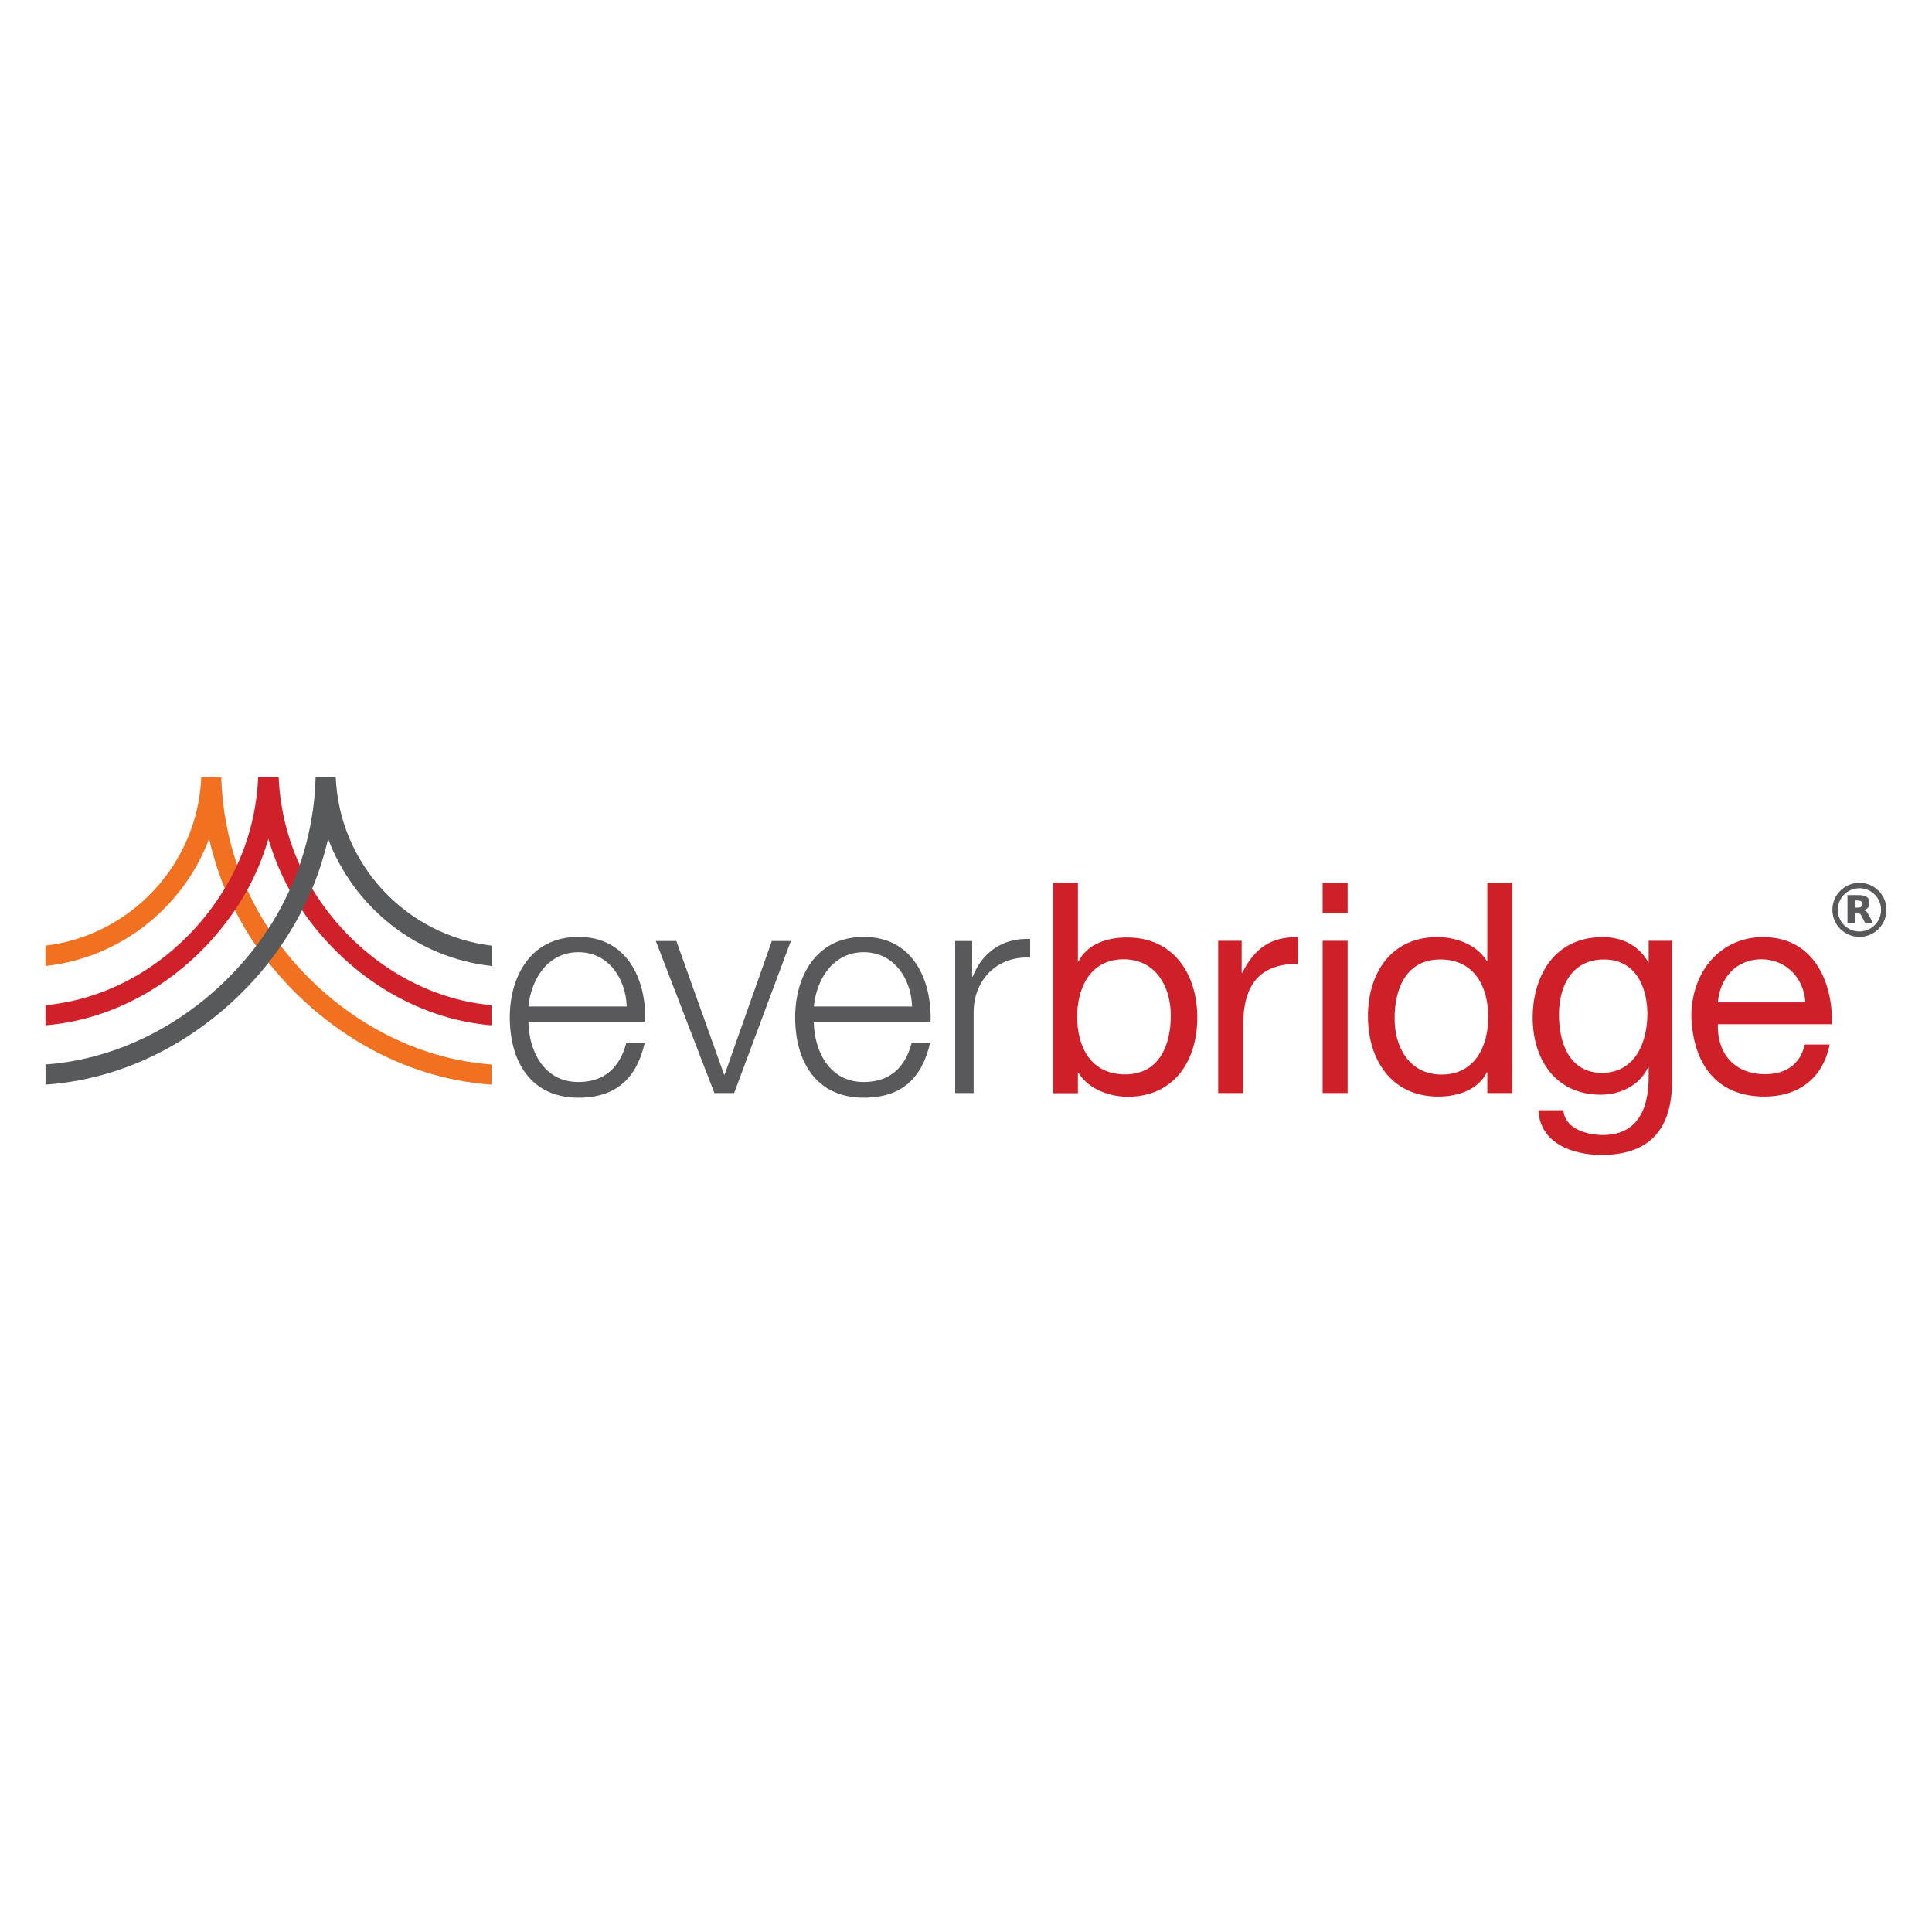 <?xml version="1.0" encoding="utf-8"?>
<!-- Generator: Adobe Illustrator 16.0.0, SVG Export Plug-In . SVG Version: 6.00 Build 0)  -->
<!DOCTYPE svg PUBLIC "-//W3C//DTD SVG 1.0//EN" "http://www.w3.org/TR/2001/REC-SVG-20010904/DTD/svg10.dtd">
<svg version="1.0" id="Layer_1" xmlns="http://www.w3.org/2000/svg" xmlns:xlink="http://www.w3.org/1999/xlink" x="0px" y="0px"
	 width="800px" height="800px" viewBox="0 0 800 800" enable-background="new 0 0 800 800" xml:space="preserve">
<g>
	<g>
		<g>
			<path fill="#F27121" d="M111.145,398.533c21.935,27.727,55.069,48.041,92.373,50.588v-8.34
				c-35.528-2.627-66.885-22.4-87.275-49.122l-5.02-7.105c-3.32-5.097-6.333-10.582-8.882-16.142l-4.093-10.118
				c-3.94-11.431-6.257-23.789-6.643-36.455h-0.077h-8.11h-0.076c-1.467,35.991-29.194,65.494-64.49,69.743v8.42
				c31.125-3.4,57.075-24.33,67.733-52.675c1.623,7.105,3.861,14.134,6.565,20.776l4.093,8.729
				c2.626,5.174,5.638,10.271,8.883,14.982L111.145,398.533z"/>
		</g>
		<g>
			<path fill="#D0202A" d="M124.97,376.753c17.378,25.643,45.955,45.104,78.548,47.808v-8.342
				c-31.512-2.856-58.853-22.628-74.376-48.424l-5.021-9.577c-5.097-11.123-8.186-23.557-8.726-36.455h-0.155h-8.187h-0.155
				c-0.54,12.897-3.553,25.177-8.649,36.3c-1.546,3.397-3.245,6.641-5.176,9.808c-15.523,25.795-42.709,45.413-74.221,48.347v8.342
				c32.592-2.703,61.015-22.012,78.392-47.653c1.854-2.703,3.553-5.561,5.176-8.418c3.629-6.643,6.564-13.748,8.726-21.162
				c2.164,7.415,5.176,14.674,8.806,21.317L124.97,376.753z"/>
		</g>
		<path fill="#58595B" d="M139.026,321.763L139.026,321.763h-8.34l0,0c-0.31,12.666-2.627,24.946-6.566,36.377
			c-1.235,3.552-2.625,6.952-4.17,10.349c-2.549,5.561-5.406,10.89-8.728,15.911c-1.621,2.471-3.32,4.942-5.097,7.259
			c-20.468,26.802-51.747,46.495-87.274,49.122v8.34c37.381-2.547,70.437-22.783,92.371-50.51c1.776-2.24,3.477-4.557,5.098-6.952
			c3.243-4.711,6.179-9.654,8.805-14.752c1.467-2.935,2.857-5.946,4.171-8.958c2.702-6.642,4.942-13.516,6.564-20.622
			c10.658,28.345,36.609,49.275,67.734,52.675v-8.42C168.223,387.333,140.495,357.908,139.026,321.763z"/>
	</g>
	<g>
		<path fill="#59595B" d="M769.951,387.953c-6.181,0-11.2-5.021-11.2-11.2s5.02-11.199,11.2-11.199
			c6.177,0,11.197,5.02,11.197,11.199S776.128,387.953,769.951,387.953 M769.951,367.794c-4.945,0-8.959,4.016-8.959,8.958
			c0,4.943,4.016,8.959,8.959,8.959c4.942,0,8.957-4.017,8.957-8.959C778.908,371.811,774.894,367.794,769.951,367.794"/>
		<path fill="#59595B" d="M775.59,382.391L775.59,382.391c-1.08,0-2.165,0-3.168,0c-0.078,0-0.078,0-0.078-0.077
			c-0.463-1.004-0.927-1.931-1.465-2.935c-0.156-0.31-0.313-0.618-0.619-0.926c-0.309-0.31-0.619-0.464-1.006-0.541
			c-0.385-0.078-0.85,0-1.234,0l0,0v4.402h-3.012v-11.663h0.077c1.544,0,3.089,0,4.631,0c0.544,0,1.085,0,1.626,0.155
			c0.462,0.078,0.925,0.232,1.387,0.463c0.618,0.31,1.084,0.851,1.237,1.545c0.155,0.695,0.23,1.39,0,2.085
			c-0.232,0.772-0.694,1.313-1.388,1.699c-0.234,0.078-0.466,0.154-0.697,0.309c0,0,0,0-0.077,0
			c0.155,0.077,0.309,0.077,0.463,0.155c0.387,0.154,0.696,0.464,0.928,0.85c0.309,0.386,0.539,0.85,0.771,1.312
			C774.585,380.229,775.046,381.233,775.59,382.391C775.59,382.314,775.59,382.314,775.59,382.391 M768.098,375.827L768.098,375.827
			h1.234c0.309,0,0.619,0,0.85-0.078c0.384-0.154,0.697-0.386,0.85-0.772c0.078-0.386,0.078-0.772,0-1.159
			c-0.077-0.386-0.385-0.695-0.771-0.771c-0.309-0.077-0.544-0.155-0.85-0.155c-0.463,0-0.85,0-1.313,0c0,0,0,0-0.078,0v2.936
			H768.098z"/>
	</g>
	<path fill="#59595B" d="M218.811,423.248c0.154,11.197,5.946,24.792,20.698,24.792c11.198,0,17.3-6.565,19.771-16.063h7.646
		c-3.322,14.286-11.585,22.551-27.418,22.551c-20.004,0-28.422-15.371-28.422-33.285c0-16.608,8.418-33.29,28.422-33.29
		c20.234,0,28.268,17.686,27.649,35.371h-48.348V423.248z M259.512,416.762c-0.387-11.586-7.568-22.476-20.003-22.476
		c-12.59,0-19.541,10.966-20.698,22.476H259.512z"/>
	<polygon fill="#59595B" points="271.56,389.652 280.056,389.652 299.827,444.95 300.06,444.95 319.6,389.652 327.478,389.652 
		303.999,452.598 295.812,452.598 	"/>
	<path fill="#59595B" d="M336.977,423.248c0.155,11.197,5.948,24.792,20.699,24.792c11.199,0,17.3-6.565,19.772-16.063h7.646
		c-3.321,14.286-11.585,22.551-27.418,22.551c-20.004,0-28.422-15.371-28.422-33.285c0-16.608,8.418-33.29,28.422-33.29
		c20.235,0,28.268,17.686,27.649,35.371h-48.349V423.248z M377.68,416.762c-0.386-11.586-7.568-22.476-20.004-22.476
		c-12.589,0-19.54,10.966-20.699,22.476H377.68z"/>
	<path fill="#59595B" d="M395.443,389.652h7.105v14.75h0.231c3.938-10.117,12.436-16.064,23.789-15.6v7.724
		c-13.903-0.773-23.401,9.5-23.401,22.551v33.521h-7.647v-62.946H395.443z"/>
	<path fill="#CF202A" d="M435.992,365.554h10.348v32.593h0.231c3.399-6.952,11.43-9.963,20.159-9.963
		c19.386,0,29.04,15.369,29.04,33.133c0,17.839-9.5,32.823-28.81,32.823c-6.485,0-15.754-2.471-20.39-9.885h-0.231v8.418h-10.348
		V365.554L435.992,365.554z M465.262,397.22c-13.9,0-19.23,11.971-19.23,23.788c0,12.436,5.64,23.867,19.849,23.867
		c14.135,0,18.922-12.048,18.922-24.407C484.802,408.727,478.702,397.22,465.262,397.22"/>
	<path fill="#CF202A" d="M504.422,389.574h9.729v13.286h0.231c5.021-10.119,11.972-15.139,23.17-14.752v10.966
		c-16.682,0-22.783,9.499-22.783,25.487v28.037h-10.348V389.574L504.422,389.574z"/>
	<path fill="#CF202A" d="M558.021,378.22H547.67v-12.666h10.351V378.22z M547.67,389.574h10.351v63.024H547.67V389.574z"/>
	<path fill="#CF202A" d="M626.219,452.598h-10.351v-8.572h-0.232c-3.398,6.947-11.428,10.041-20.157,10.041
		c-19.384,0-29.039-15.372-29.039-33.211c0-17.841,9.498-32.827,28.808-32.827c6.485,0,15.756,2.395,20.389,9.887h0.232v-32.438
		h10.351V452.598L626.219,452.598z M596.946,444.95c13.903,0,19.309-11.973,19.309-23.788c0-12.436-5.638-23.865-19.849-23.865
		c-14.135,0-18.924,12.047-18.924,24.408C577.406,433.443,583.507,444.95,596.946,444.95"/>
	<path fill="#CF202A" d="M692.407,447.268c0,20.465-9.423,30.969-29.271,30.969c-11.817,0-25.485-4.711-26.104-18.533h10.349
		c0.462,7.566,9.498,10.271,16.374,10.271c13.517,0,18.922-9.73,18.922-23.943v-4.169h-0.232
		c-3.396,7.646-11.738,11.429-19.617,11.429c-18.769,0-28.188-14.752-28.188-31.974c0-14.906,7.337-33.289,29.116-33.289
		c7.954,0,14.982,3.554,18.768,10.504h0.154v-8.959h9.731V447.268z M682.135,419.849c0-11.122-4.864-22.551-17.918-22.551
		c-13.282,0-18.69,10.891-18.69,22.939c0,11.354,4.171,24.02,17.841,24.02C677.037,444.178,682.135,431.665,682.135,419.849"/>
	<path fill="#CF202A" d="M757.594,432.594c-2.781,13.899-12.821,21.473-26.956,21.473c-20.159,0-29.657-13.904-30.275-33.211
		c0-18.922,12.435-32.827,29.656-32.827c22.321,0,29.119,20.854,28.5,36.069h-47.189c-0.387,10.967,5.871,20.699,19.617,20.699
		c8.573,0,14.52-4.172,16.375-12.282h10.272V432.594z M747.552,415.063c-0.463-9.887-7.954-17.842-18.149-17.842
		c-10.889,0-17.299,8.188-18.073,17.842H747.552z"/>
</g>
</svg>
